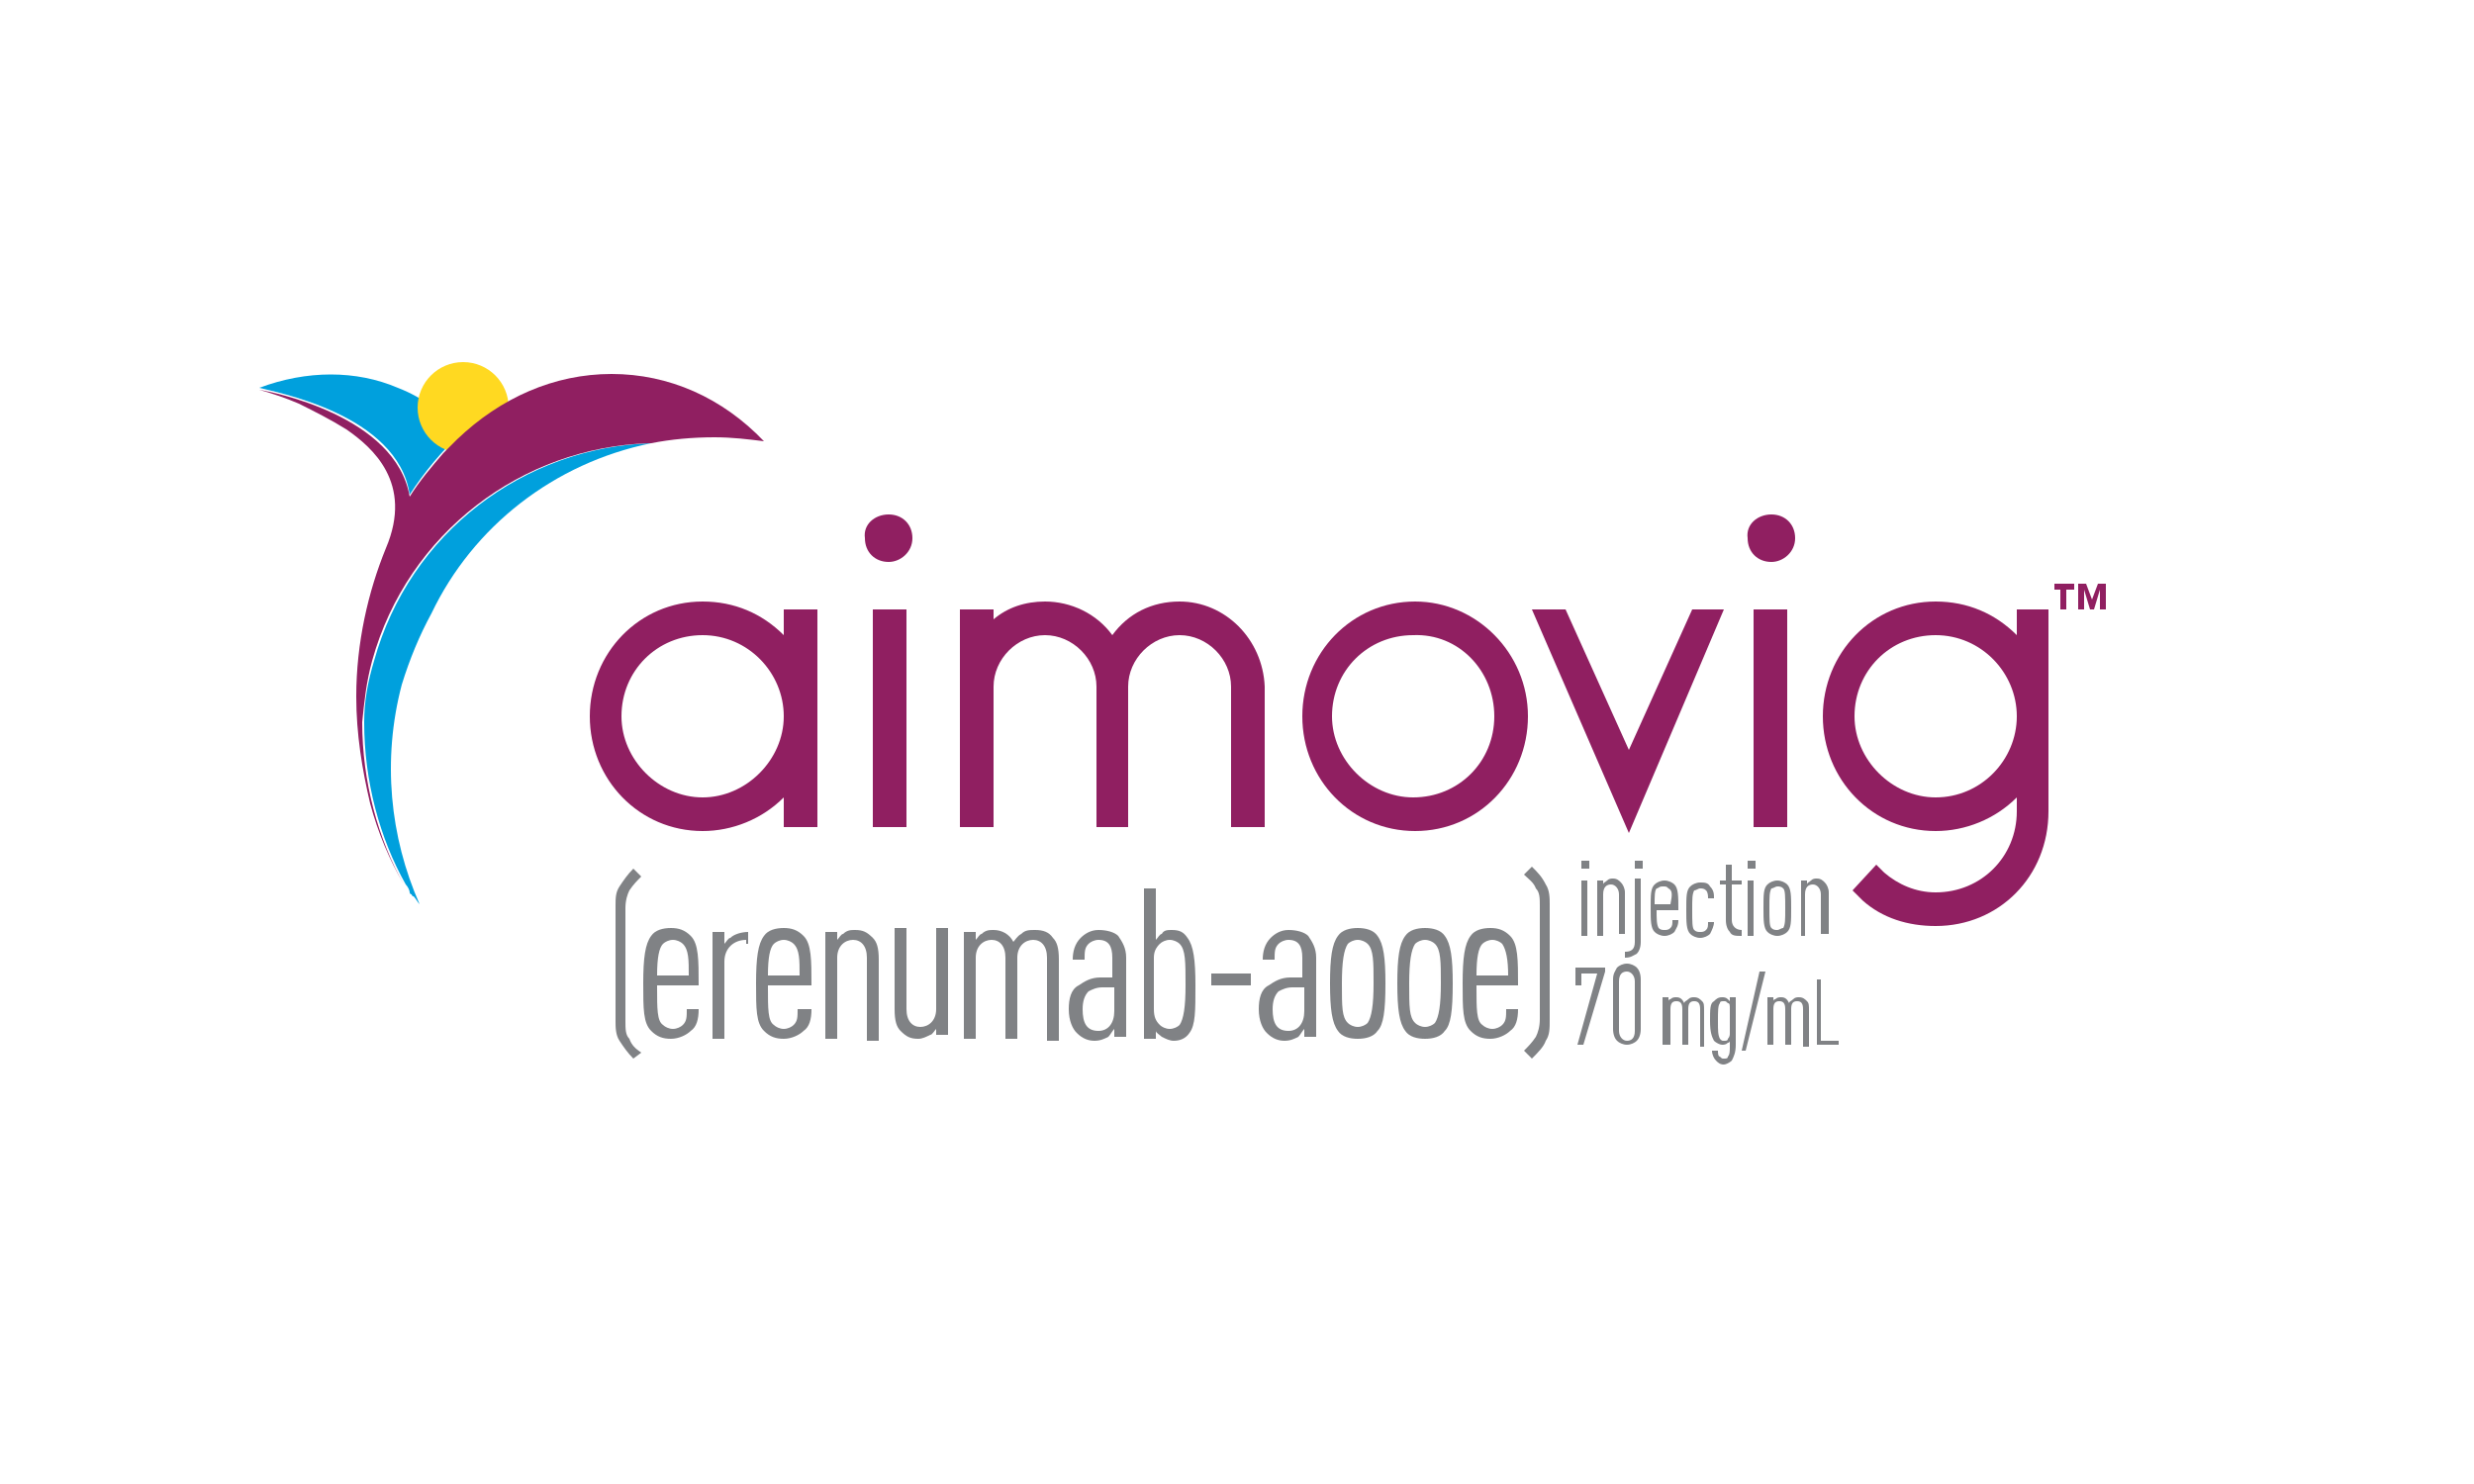<?xml version="1.0" encoding="utf-8"?>
<!-- Generator: Adobe Illustrator 22.0.1, SVG Export Plug-In . SVG Version: 6.00 Build 0)  -->
<svg version="1.1" id="Layer_1" xmlns="http://www.w3.org/2000/svg" xmlns:xlink="http://www.w3.org/1999/xlink" x="0px" y="0px"
	 viewBox="0 0 125 75" style="enable-background:new 0 0 125 75;" xml:space="preserve">
<style type="text/css">
	.st0{fill:#00A0DD;}
	.st1{fill:#FFD921;}
	.st2{fill:#901F61;}
	.st3{fill:#808285;}
</style>
<title>Artboard 1</title>
<g>
	<g>
		<path class="st0" d="M13.1,19.6c0.7,0.2,7,1.3,7.6,5.4c0.7-1.1,1.7-2.3,2.6-3.1c-0.9-1-1.9-1.8-3.2-2.3
			C18,18.7,15.5,18.7,13.1,19.6z"/>
		<path class="st0" d="M32.9,22.4c-6.4,0.2-12.2,4.5-14,11c-0.3,1-0.5,2-0.5,3.1c0,3,0.8,5.9,2.1,8.2c0.1,0.1,0.2,0.3,0.2,0.4
			c0,0,0,0.1,0.1,0.1c0,0,0,0.1,0.1,0.1c0.1,0.1,0.2,0.3,0.3,0.4c-1.5-3.4-1.9-7.3-0.9-11.1c0.4-1.3,0.9-2.5,1.5-3.6
			C23.9,26.6,28,23.4,32.9,22.4z"/>
	</g>
	<circle class="st1" cx="23.4" cy="20.6" r="2.3"/>
	<path class="st2" d="M30.9,18.9c-2.9,0-5.6,1.2-7.8,3.3c0,0,0,0-0.1,0.1c-0.1,0.1-0.2,0.2-0.3,0.3c0,0-0.1,0.1-0.1,0.1
		c-0.1,0.1-0.1,0.1-0.2,0.2c-0.6,0.7-1.2,1.4-1.7,2.2c-0.7-4.1-7-5.3-7.6-5.4c0.7,0.2,1.3,0.4,2,0.7c0.8,0.4,1.6,0.8,2.4,1.3
		c1.3,0.9,3.4,2.7,2,6c0,0,0,0,0,0c-0.9,2.2-1.5,4.8-1.5,7.5c0,1.9,0.3,3.7,0.7,5.4c0.4,1.5,1,2.9,1.7,4.1c-1.3-2.3-2.1-5.2-2.1-8.2
		c0.1-1,0.2-2,0.5-3.1c1.8-6.5,7.6-10.8,14-11c0,0,0,0,0.1,0c1-0.2,2.1-0.3,3.2-0.3c0.9,0,1.7,0.1,2.5,0.2
		C36.5,20.1,33.8,18.9,30.9,18.9z"/>
</g>
<g>
	<path class="st2" d="M39.6,30.8v1.3c-1.1-1.1-2.5-1.7-4.1-1.7c-3.2,0-5.7,2.6-5.7,5.8c0,3.2,2.5,5.8,5.7,5.8c1.5,0,3-0.6,4.1-1.7
		v1.5h1.7v-11H39.6z M35.5,40.3c-2.2,0-4.1-1.9-4.1-4.1c0-2.3,1.8-4.1,4.1-4.1c2.3,0,4.1,1.9,4.1,4.1C39.6,38.4,37.7,40.3,35.5,40.3
		z"/>
	<g>
		<path class="st2" d="M44.9,26c0.7,0,1.2,0.5,1.2,1.2c0,0.7-0.6,1.2-1.2,1.2c-0.7,0-1.2-0.5-1.2-1.2C43.6,26.5,44.2,26,44.9,26z"/>
		<rect x="44.1" y="30.8" class="st2" width="1.7" height="11"/>
	</g>
	<path class="st2" d="M59.6,30.4c-1.4,0-2.6,0.6-3.4,1.7c-0.8-1.1-2.1-1.7-3.4-1.7c-1,0-1.9,0.3-2.6,0.9v-0.5h-1.7v11h1.7v-7.1
		c0-1.4,1.2-2.6,2.6-2.6c1.4,0,2.6,1.2,2.6,2.6v7.1H57v-7.1c0-1.4,1.2-2.6,2.6-2.6c1.4,0,2.6,1.2,2.6,2.6l0,7.1h1.7v-7.1
		C63.8,32.3,61.9,30.4,59.6,30.4z"/>
	<path class="st2" d="M71.5,30.4c-3.2,0-5.7,2.6-5.7,5.8c0,3.2,2.5,5.8,5.7,5.8c3.2,0,5.7-2.6,5.7-5.8C77.2,33,74.6,30.4,71.5,30.4z
		 M75.5,36.2c0,2.3-1.8,4.1-4.1,4.1c-2.2,0-4.1-1.9-4.1-4.1c0-2.3,1.8-4.1,4.1-4.1C73.7,32,75.5,33.9,75.5,36.2z"/>
	<polygon class="st2" points="87.1,30.8 85.5,30.8 82.3,37.9 79.1,30.8 77.4,30.8 82.3,42.1 	"/>
	<g>
		<path class="st2" d="M89.5,26c0.7,0,1.2,0.5,1.2,1.2c0,0.7-0.6,1.2-1.2,1.2c-0.7,0-1.2-0.5-1.2-1.2C88.2,26.5,88.8,26,89.5,26z"/>
		<rect x="88.6" y="30.8" class="st2" width="1.7" height="11"/>
	</g>
	<path class="st2" d="M103.6,30.8h-1.7v1.3c-1.1-1.1-2.5-1.7-4.1-1.7c-3.2,0-5.7,2.6-5.7,5.8c0,3.2,2.5,5.8,5.7,5.8
		c1.5,0,3-0.6,4.1-1.7V41c0,2.3-1.8,4.1-4.1,4.1c-1,0-1.9-0.4-2.6-1l-0.4-0.4L93.6,45l0.5,0.5c1,0.9,2.3,1.3,3.7,1.3
		c3.2,0,5.7-2.5,5.7-5.8v-1.3h0V30.8z M97.8,40.3c-2.2,0-4.1-1.9-4.1-4.1c0-2.3,1.8-4.1,4.1-4.1c2.3,0,4.1,1.9,4.1,4.1
		C101.9,38.4,100.1,40.3,97.8,40.3z"/>
</g>
<g>
	<path class="st2" d="M104.2,29.8h-0.4v-0.3h1v0.3h-0.4v1h-0.3V29.8z"/>
	<path class="st2" d="M105,29.5h0.4l0.3,0.8h0l0.3-0.8h0.4v1.3h-0.3v-1h0l-0.3,1h-0.2l-0.3-1h0v1H105V29.5z"/>
</g>
<g>
	<path class="st3" d="M32,53.5c-0.3-0.3-0.5-0.6-0.7-0.9c-0.2-0.3-0.2-0.7-0.2-1v-5.8c0-0.4,0-0.7,0.2-1c0.2-0.3,0.4-0.6,0.7-0.9
		l0.4,0.4c-0.2,0.2-0.4,0.4-0.6,0.7c-0.1,0.2-0.2,0.5-0.2,0.9v5.7c0,0.4,0,0.7,0.2,0.9c0.1,0.3,0.3,0.5,0.6,0.7L32,53.5z"/>
	<path class="st3" d="M33.2,49.9c0,1.1,0,1.7,0.3,1.9c0.1,0.1,0.3,0.2,0.5,0.2c0.2,0,0.4-0.1,0.5-0.2c0.2-0.2,0.2-0.4,0.2-0.8h0.6
		c0,0.5-0.1,0.9-0.4,1.1c-0.2,0.2-0.6,0.4-1,0.4c-0.4,0-0.7-0.1-1-0.4c-0.4-0.4-0.4-1.1-0.4-2.4c0-1.3,0.1-2,0.4-2.4
		c0.2-0.3,0.6-0.4,1-0.4s0.7,0.1,1,0.4c0.4,0.4,0.4,1.2,0.4,2.5H33.2z M34.5,47.7c-0.1-0.1-0.3-0.2-0.5-0.2c-0.2,0-0.4,0.1-0.5,0.2
		c-0.2,0.2-0.3,0.7-0.3,1.6h1.6C34.8,48.5,34.8,48,34.5,47.7z"/>
	<path class="st3" d="M37.7,47.5c-0.6,0-1.1,0.4-1.1,1.1v3.9h-0.6v-5.4h0.6v0.6c0.1-0.1,0.2-0.3,0.3-0.3c0.2-0.2,0.6-0.3,0.9-0.3
		v0.6H37.7z"/>
	<path class="st3" d="M38.8,49.9c0,1.1,0,1.7,0.3,1.9c0.1,0.1,0.3,0.2,0.5,0.2c0.2,0,0.4-0.1,0.5-0.2c0.2-0.2,0.2-0.4,0.2-0.8H41
		c0,0.5-0.1,0.9-0.4,1.1c-0.2,0.2-0.6,0.4-1,0.4c-0.4,0-0.7-0.1-1-0.4c-0.4-0.4-0.4-1.1-0.4-2.4c0-1.3,0.1-2,0.4-2.4
		c0.2-0.3,0.6-0.4,1-0.4c0.4,0,0.7,0.1,1,0.4c0.4,0.4,0.4,1.2,0.4,2.5H38.8z M40.1,47.7c-0.1-0.1-0.3-0.2-0.5-0.2
		c-0.2,0-0.4,0.1-0.5,0.2c-0.2,0.2-0.3,0.7-0.3,1.6h1.6C40.4,48.5,40.4,48,40.1,47.7z"/>
	<path class="st3" d="M43.8,52.5v-4.1c0-0.6-0.3-0.9-0.7-0.9c-0.4,0-0.8,0.3-0.8,0.9v4.1h-0.6v-5.4h0.6v0.4c0.1-0.1,0.2-0.3,0.3-0.3
		C42.8,47,43,47,43.2,47c0.4,0,0.6,0.1,0.9,0.4c0.2,0.2,0.3,0.5,0.3,1.1v4.1H43.8z"/>
	<path class="st3" d="M47.3,52.5V52c-0.1,0.1-0.2,0.3-0.3,0.3c-0.2,0.1-0.4,0.2-0.6,0.2c-0.4,0-0.6-0.1-0.9-0.4
		c-0.2-0.2-0.3-0.5-0.3-1.1v-4.1h0.6v4.1c0,0.6,0.3,0.9,0.7,0.9c0.4,0,0.8-0.3,0.8-0.9v-4.1h0.6v5.4H47.3z"/>
	<path class="st3" d="M52.9,52.5v-4.1c0-0.6-0.3-0.9-0.7-0.9s-0.8,0.3-0.8,0.9v4.1h-0.6v-4.1c0-0.6-0.3-0.9-0.7-0.9
		c-0.4,0-0.8,0.3-0.8,0.9v4.1h-0.6v-5.4h0.6v0.4c0.1-0.1,0.2-0.3,0.3-0.3C49.8,47,50,47,50.2,47c0.4,0,0.8,0.2,1,0.6
		c0.1-0.1,0.2-0.3,0.4-0.4C51.8,47,52,47,52.3,47c0.4,0,0.7,0.1,0.9,0.4c0.2,0.2,0.3,0.5,0.3,1.1v4.1H52.9z"/>
	<path class="st3" d="M56.3,52.5V52c-0.1,0.1-0.2,0.3-0.3,0.4c-0.2,0.1-0.4,0.2-0.7,0.2c-0.3,0-0.6-0.1-0.9-0.4
		c-0.2-0.2-0.4-0.6-0.4-1.2c0-0.5,0.1-1,0.5-1.2c0.3-0.2,0.6-0.4,1.1-0.4h0.6v-1c0-0.6-0.2-0.9-0.7-0.9c-0.2,0-0.4,0.1-0.5,0.2
		c-0.2,0.2-0.2,0.4-0.2,0.8h-0.6c0-0.4,0.1-0.8,0.4-1.1c0.2-0.2,0.5-0.4,0.9-0.4c0.4,0,0.8,0.1,1,0.3c0.2,0.3,0.4,0.6,0.4,1.1v4
		H56.3z M56.3,49.9h-0.6c-0.3,0-0.5,0.1-0.7,0.2c-0.2,0.2-0.3,0.5-0.3,0.9c0,0.7,0.2,1.1,0.8,1.1c0.5,0,0.8-0.4,0.8-1V49.9z"/>
	<path class="st3" d="M60.1,52.2c-0.2,0.3-0.5,0.4-0.8,0.4c-0.2,0-0.4-0.1-0.6-0.2c-0.1-0.1-0.3-0.2-0.3-0.3v0.4h-0.6v-7.6h0.6v2.6
		c0.1-0.1,0.2-0.3,0.3-0.3C58.8,47,59,47,59.2,47c0.4,0,0.6,0.1,0.8,0.4c0.3,0.4,0.4,1.1,0.4,2.4S60.4,51.8,60.1,52.2z M59.6,47.7
		c-0.1-0.1-0.3-0.2-0.5-0.2c-0.2,0-0.4,0.1-0.5,0.2c-0.2,0.2-0.3,0.4-0.3,0.7v2.6c0,0.4,0.1,0.6,0.3,0.8c0.1,0.1,0.3,0.2,0.5,0.2
		c0.2,0,0.4-0.1,0.5-0.2c0.2-0.3,0.3-0.9,0.3-2C59.9,48.6,59.9,48,59.6,47.7z"/>
	<path class="st3" d="M61.2,49.8v-0.6h2v0.6H61.2z"/>
	<path class="st3" d="M65.9,52.5V52c-0.1,0.1-0.2,0.3-0.3,0.4c-0.2,0.1-0.4,0.2-0.7,0.2c-0.3,0-0.6-0.1-0.9-0.4
		c-0.2-0.2-0.4-0.6-0.4-1.2c0-0.5,0.1-1,0.5-1.2c0.3-0.2,0.6-0.4,1.1-0.4h0.6v-1c0-0.6-0.2-0.9-0.7-0.9c-0.2,0-0.4,0.1-0.5,0.2
		c-0.2,0.2-0.2,0.4-0.2,0.8h-0.6c0-0.4,0.1-0.8,0.4-1.1c0.2-0.2,0.5-0.4,0.9-0.4c0.4,0,0.8,0.1,1,0.3c0.2,0.3,0.4,0.6,0.4,1.1v4
		H65.9z M65.9,49.9h-0.6c-0.3,0-0.5,0.1-0.7,0.2c-0.2,0.2-0.3,0.5-0.3,0.9c0,0.7,0.2,1.1,0.8,1.1c0.5,0,0.8-0.4,0.8-1V49.9z"/>
	<path class="st3" d="M69.6,52.1c-0.2,0.3-0.6,0.4-1,0.4s-0.8-0.1-1-0.4c-0.3-0.4-0.4-1.1-0.4-2.4c0-1.3,0.1-2,0.4-2.4
		c0.2-0.3,0.6-0.4,1-0.4s0.8,0.1,1,0.4c0.3,0.4,0.4,1.1,0.4,2.4C70,51.1,69.9,51.8,69.6,52.1z M69.1,47.7c-0.1-0.1-0.3-0.2-0.5-0.2
		s-0.4,0.1-0.5,0.2c-0.2,0.3-0.3,0.9-0.3,2c0,1.2,0,1.7,0.3,2c0.1,0.1,0.3,0.2,0.5,0.2s0.4-0.1,0.5-0.2c0.2-0.3,0.3-0.9,0.3-2
		C69.4,48.6,69.4,48,69.1,47.7z"/>
	<path class="st3" d="M73,52.1c-0.2,0.3-0.6,0.4-1,0.4c-0.4,0-0.8-0.1-1-0.4c-0.3-0.4-0.4-1.1-0.4-2.4c0-1.3,0.1-2,0.4-2.4
		c0.2-0.3,0.6-0.4,1-0.4c0.4,0,0.8,0.1,1,0.4c0.3,0.4,0.4,1.1,0.4,2.4C73.4,51.1,73.3,51.8,73,52.1z M72.5,47.7
		c-0.1-0.1-0.3-0.2-0.5-0.2c-0.2,0-0.4,0.1-0.5,0.2c-0.2,0.3-0.3,0.9-0.3,2c0,1.2,0,1.7,0.3,2c0.1,0.1,0.3,0.2,0.5,0.2
		c0.2,0,0.4-0.1,0.5-0.2c0.2-0.3,0.3-0.9,0.3-2C72.8,48.6,72.8,48,72.5,47.7z"/>
	<path class="st3" d="M74.6,49.9c0,1.1,0,1.7,0.3,1.9c0.1,0.1,0.3,0.2,0.5,0.2c0.2,0,0.4-0.1,0.5-0.2c0.2-0.2,0.2-0.4,0.2-0.8h0.6
		c0,0.5-0.1,0.9-0.4,1.1c-0.2,0.2-0.6,0.4-1,0.4c-0.4,0-0.7-0.1-1-0.4c-0.4-0.4-0.4-1.1-0.4-2.4c0-1.3,0.1-2,0.4-2.4
		c0.2-0.3,0.6-0.4,1-0.4s0.7,0.1,1,0.4c0.4,0.4,0.4,1.2,0.4,2.5H74.6z M75.9,47.7c-0.1-0.1-0.3-0.2-0.5-0.2c-0.2,0-0.4,0.1-0.5,0.2
		c-0.2,0.2-0.3,0.7-0.3,1.6h1.6C76.2,48.5,76.1,48,75.9,47.7z"/>
	<path class="st3" d="M78.1,52.6c-0.1,0.3-0.4,0.6-0.7,0.9L77,53.1c0.2-0.2,0.4-0.4,0.6-0.7c0.1-0.2,0.2-0.5,0.2-0.9v-5.7
		c0-0.4,0-0.7-0.2-0.9c-0.1-0.3-0.4-0.5-0.6-0.7l0.4-0.4c0.3,0.3,0.5,0.5,0.7,0.9c0.2,0.3,0.2,0.7,0.2,1v5.8
		C78.3,52,78.3,52.3,78.1,52.6z"/>
</g>
<g>
	<path class="st3" d="M79.9,43.9v-0.4h0.4v0.4H79.9z M79.9,47.3v-2.8h0.3v2.8H79.9z"/>
	<path class="st3" d="M81.8,47.3v-2.1c0-0.3-0.2-0.5-0.4-0.5c-0.2,0-0.4,0.1-0.4,0.5v2.1h-0.3v-2.8H81v0.2c0-0.1,0.1-0.1,0.2-0.2
		c0.1-0.1,0.2-0.1,0.3-0.1c0.2,0,0.3,0.1,0.4,0.2c0.1,0.1,0.2,0.3,0.2,0.5v2.1H81.8z"/>
	<path class="st3" d="M82.7,48.2c-0.2,0.1-0.3,0.2-0.6,0.2v-0.3c0.3,0,0.5-0.1,0.5-0.5v-3.2h0.3v3.2C82.9,47.9,82.8,48.1,82.7,48.2z
		 M82.6,43.9v-0.4H83v0.4H82.6z"/>
	<path class="st3" d="M83.7,45.9c0,0.6,0,0.8,0.1,1c0.1,0.1,0.2,0.1,0.3,0.1c0.1,0,0.2,0,0.3-0.1c0.1-0.1,0.1-0.2,0.1-0.4h0.3
		c0,0.3-0.1,0.4-0.2,0.6c-0.1,0.1-0.3,0.2-0.5,0.2c-0.2,0-0.4-0.1-0.5-0.2c-0.2-0.2-0.2-0.6-0.2-1.2c0-0.7,0-1,0.2-1.2
		c0.1-0.1,0.3-0.2,0.5-0.2c0.2,0,0.4,0.1,0.5,0.2c0.2,0.2,0.2,0.6,0.2,1.3H83.7z M84.3,44.9c-0.1-0.1-0.1-0.1-0.3-0.1
		s-0.2,0.1-0.3,0.1c-0.1,0.1-0.1,0.4-0.1,0.8h0.8C84.5,45.2,84.5,45,84.3,44.9z"/>
	<path class="st3" d="M86.4,47.2c-0.1,0.1-0.3,0.2-0.5,0.2c-0.2,0-0.4-0.1-0.5-0.2c-0.2-0.2-0.2-0.6-0.2-1.2c0-0.7,0-1,0.2-1.2
		c0.1-0.1,0.3-0.2,0.5-0.2c0.2,0,0.4,0,0.5,0.2c0.2,0.2,0.2,0.4,0.2,0.6h-0.3c0-0.1,0-0.3-0.1-0.4c-0.1-0.1-0.2-0.1-0.3-0.1
		c-0.1,0-0.2,0.1-0.3,0.1c-0.1,0.2-0.1,0.4-0.1,1c0,0.6,0,0.9,0.1,1c0.1,0.1,0.2,0.1,0.3,0.1c0.1,0,0.2,0,0.3-0.1
		c0.1-0.1,0.1-0.2,0.1-0.4h0.3C86.6,46.8,86.5,47,86.4,47.2z"/>
	<path class="st3" d="M87.4,47.1c-0.1-0.1-0.2-0.3-0.2-0.6v-1.8h-0.3v-0.2h0.3v-0.8h0.3v0.8h0.5v0.2h-0.5v1.8c0,0.3,0.2,0.5,0.5,0.5
		v0.3C87.7,47.3,87.5,47.3,87.4,47.1z"/>
	<path class="st3" d="M88.3,43.9v-0.4h0.4v0.4H88.3z M88.3,47.3v-2.8h0.3v2.8H88.3z"/>
	<path class="st3" d="M90.3,47.1c-0.1,0.1-0.3,0.2-0.5,0.2c-0.2,0-0.4-0.1-0.5-0.2c-0.2-0.2-0.2-0.6-0.2-1.2c0-0.7,0-1,0.2-1.2
		c0.1-0.1,0.3-0.2,0.5-0.2c0.2,0,0.4,0.1,0.5,0.2c0.2,0.2,0.2,0.6,0.2,1.2C90.5,46.6,90.5,46.9,90.3,47.1z M90.1,44.9
		c-0.1-0.1-0.2-0.1-0.3-0.1c-0.1,0-0.2,0.1-0.3,0.1c-0.1,0.2-0.1,0.4-0.1,1c0,0.6,0,0.9,0.1,1c0.1,0.1,0.2,0.1,0.3,0.1
		c0.1,0,0.2-0.1,0.3-0.1c0.1-0.2,0.1-0.4,0.1-1C90.2,45.3,90.2,45,90.1,44.9z"/>
	<path class="st3" d="M92,47.3v-2.1c0-0.3-0.2-0.5-0.4-0.5c-0.2,0-0.4,0.1-0.4,0.5v2.1H91v-2.8h0.3v0.2c0-0.1,0.1-0.1,0.2-0.2
		c0.1-0.1,0.2-0.1,0.3-0.1c0.2,0,0.3,0.1,0.4,0.2c0.1,0.1,0.2,0.3,0.2,0.5v2.1H92z"/>
	<path class="st3" d="M80,52.8h-0.3l1-3.6h-0.8v0.6h-0.3v-0.9h1.5v0.2L80,52.8z"/>
	<path class="st3" d="M82.7,52.6c-0.1,0.1-0.3,0.2-0.5,0.2c-0.2,0-0.4-0.1-0.5-0.2c-0.1-0.1-0.2-0.3-0.2-0.6v-2.5
		c0-0.3,0.1-0.4,0.2-0.6c0.1-0.1,0.3-0.2,0.5-0.2c0.2,0,0.4,0.1,0.5,0.2c0.1,0.1,0.2,0.3,0.2,0.6v2.5C82.9,52.3,82.8,52.5,82.7,52.6
		z M82.6,49.6c0-0.3-0.2-0.5-0.4-0.5c-0.2,0-0.4,0.1-0.4,0.5v2.5c0,0.3,0.2,0.5,0.4,0.5c0.2,0,0.4-0.1,0.4-0.5V49.6z"/>
	<path class="st3" d="M85.9,52.8V51c0-0.3-0.1-0.4-0.3-0.4s-0.3,0.1-0.3,0.4v1.8h-0.3V51c0-0.3-0.1-0.4-0.3-0.4
		c-0.2,0-0.3,0.1-0.3,0.4v1.8H84v-2.4h0.3v0.2c0-0.1,0.1-0.1,0.1-0.1c0.1-0.1,0.2-0.1,0.3-0.1c0.2,0,0.3,0.1,0.4,0.3
		c0-0.1,0.1-0.1,0.2-0.2c0.1-0.1,0.2-0.1,0.3-0.1c0.2,0,0.3,0.1,0.4,0.2c0.1,0.1,0.1,0.2,0.1,0.5v1.8H85.9z"/>
	<path class="st3" d="M87.5,53.6c-0.1,0.1-0.3,0.2-0.4,0.2c-0.2,0-0.3-0.1-0.4-0.2c-0.1-0.1-0.2-0.3-0.2-0.5h0.3
		c0,0.1,0,0.3,0.1,0.3c0.1,0.1,0.1,0.1,0.2,0.1c0.1,0,0.2,0,0.2-0.1c0.1-0.1,0.1-0.3,0.1-0.5v-0.3c0,0.1-0.1,0.1-0.1,0.1
		c-0.1,0.1-0.2,0.1-0.3,0.1c-0.1,0-0.3-0.1-0.4-0.2c-0.1-0.2-0.2-0.4-0.2-1c0-0.6,0-0.9,0.2-1c0.1-0.1,0.2-0.2,0.4-0.2
		c0.1,0,0.2,0,0.3,0.1c0,0,0.1,0.1,0.1,0.1v-0.2h0.3v2.4C87.7,53.2,87.6,53.4,87.5,53.6z M87.4,51c0-0.2,0-0.3-0.1-0.3
		c-0.1-0.1-0.1-0.1-0.2-0.1c-0.1,0-0.2,0-0.2,0.1c-0.1,0.1-0.1,0.4-0.1,0.9c0,0.5,0,0.7,0.1,0.9c0.1,0.1,0.1,0.1,0.2,0.1
		c0.1,0,0.2,0,0.2-0.1c0.1-0.1,0.1-0.2,0.1-0.3V51z"/>
	<path class="st3" d="M88.2,53.1H88l0.9-4h0.3L88.2,53.1z"/>
	<path class="st3" d="M91.1,52.8V51c0-0.3-0.1-0.4-0.3-0.4s-0.3,0.1-0.3,0.4v1.8h-0.3V51c0-0.3-0.1-0.4-0.3-0.4
		c-0.2,0-0.3,0.1-0.3,0.4v1.8h-0.3v-2.4h0.3v0.2c0-0.1,0.1-0.1,0.1-0.1c0.1-0.1,0.2-0.1,0.3-0.1c0.2,0,0.3,0.1,0.4,0.3
		c0-0.1,0.1-0.1,0.2-0.2c0.1-0.1,0.2-0.1,0.3-0.1c0.2,0,0.3,0.1,0.4,0.2c0.1,0.1,0.1,0.2,0.1,0.5v1.8H91.1z"/>
	<path class="st3" d="M91.8,52.8v-3.3H92v3.1h0.9v0.2H91.8z"/>
</g>
</svg>

